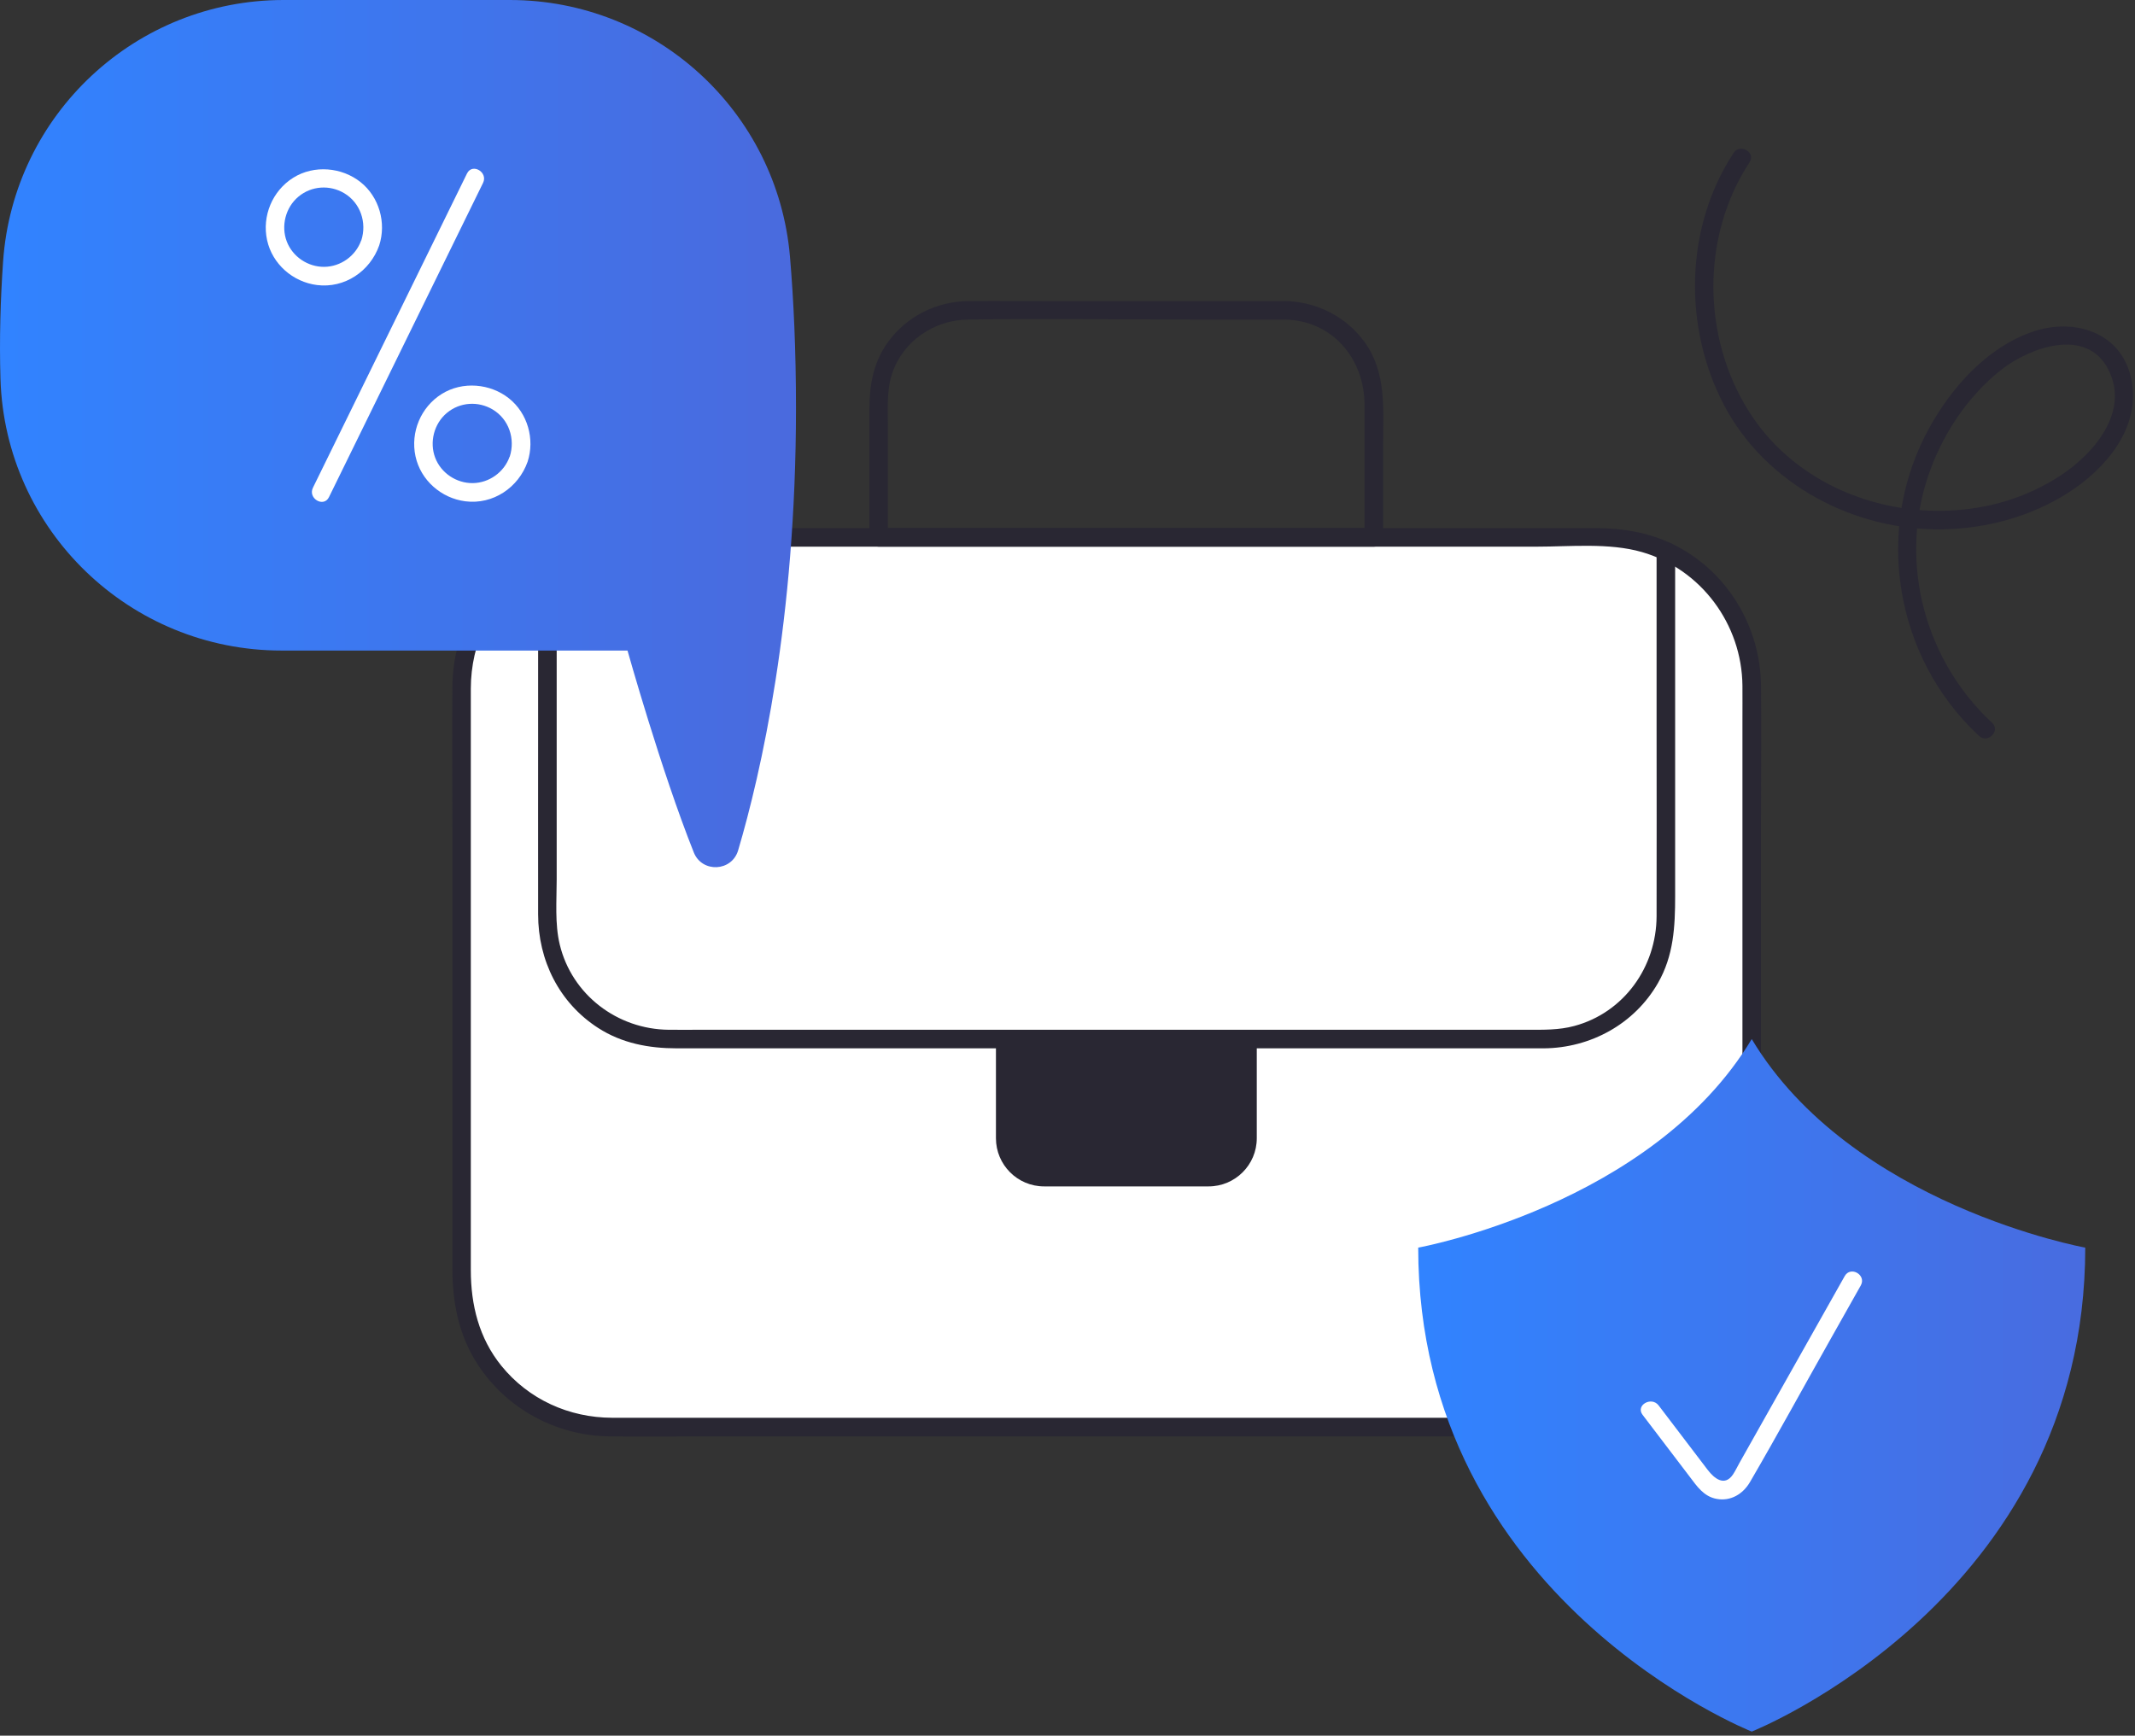 <svg width="230" height="187" viewBox="0 0 230 187" fill="none" xmlns="http://www.w3.org/2000/svg">
<rect x="0" y="0" width="230" height="187" fill="#333333" stroke="none"/>
<path d="M172.731 57.898H65.701C56.875 57.898 49.721 65.053 49.721 73.879V137.769C49.721 146.594 56.875 153.749 65.701 153.749H172.731C181.556 153.749 188.711 146.594 188.711 137.769V73.879C188.711 65.053 181.556 57.898 172.731 57.898Z" fill="white"/>
<path d="M172.73 152.749H114.22C105.41 152.749 96.6 152.749 87.79 152.749C81.73 152.749 75.67 152.749 69.62 152.749C68.39 152.749 67.16 152.749 65.93 152.749C61.3 152.739 56.94 150.768 54.01 147.148C51.6 144.168 50.72 140.589 50.72 136.839V129.938C50.72 121.398 50.72 112.859 50.72 104.329V79.769C50.72 77.909 50.72 76.038 50.72 74.178C50.73 69.299 52.89 64.638 56.9 61.748C59.7 59.728 62.94 58.898 66.35 58.898H165.51C169.16 58.898 173.34 58.459 176.88 59.478C183.27 61.319 187.65 67.269 187.71 73.879C187.72 75.129 187.71 76.379 187.71 77.619C187.71 85.239 187.71 92.859 187.71 100.479C187.71 108.099 187.71 118.179 187.71 127.029V135.549C187.71 137.939 187.71 140.239 186.93 142.559C184.9 148.639 179.09 152.679 172.73 152.749C171.44 152.759 171.44 154.759 172.73 154.749C179.16 154.679 185.2 151.018 188.01 145.178C189.37 142.338 189.71 139.369 189.71 136.279V87.948C189.71 83.258 189.75 78.569 189.71 73.869C189.65 67.489 186.04 61.498 180.29 58.669C177.62 57.358 174.78 56.898 171.85 56.898H66.3C62.74 56.898 59.29 57.739 56.31 59.739C51.57 62.919 48.78 68.249 48.74 73.939C48.7 79.069 48.74 84.209 48.74 89.349C48.74 98.679 48.74 107.999 48.74 117.329C48.74 126.659 48.74 130.269 48.74 136.749C48.74 140.409 49.45 143.939 51.49 147.049C54.65 151.859 60.01 154.709 65.75 154.759C69.13 154.789 72.51 154.759 75.89 154.759C83.58 154.759 91.28 154.759 98.97 154.759C108.46 154.759 117.95 154.759 127.45 154.759C136.23 154.759 145 154.759 153.78 154.759H172.76C174.05 154.759 174.05 152.759 172.76 152.759L172.73 152.749Z" fill="#292733"/>
<path d="M138.41 32.44C130.1 32.44 121.8 32.44 113.49 32.44C110.42 32.44 107.35 32.4 104.28 32.44C100.86 32.49 97.67 34.08 95.65 36.87C94.11 39 93.66 41.44 93.66 44.01V57.9C93.66 58.44 94.12 58.9 94.66 58.9H148C148.54 58.9 149 58.44 149 57.9V48.03C149 44.18 149.41 40.18 147.01 36.86C144.99 34.08 141.82 32.5 138.4 32.43C137.11 32.41 137.11 34.41 138.4 34.43C143.56 34.52 147 38.67 147 43.64V57.89L148 56.89H130.03C120.43 56.89 110.84 56.89 101.24 56.89H94.65L95.65 57.89V45.83C95.65 43.97 95.51 42.05 96.1 40.26C97.27 36.76 100.61 34.48 104.25 34.43C112.29 34.31 120.33 34.43 128.37 34.43H138.39C139.68 34.43 139.68 32.43 138.39 32.43L138.41 32.44Z" fill="#292733"/>
<path d="M186.762 16.471C181.492 24.491 181.302 35.261 185.752 43.691C190.202 52.121 199.692 57.211 209.312 57.031C214.022 56.941 218.762 55.661 222.752 53.121C226.742 50.581 230.592 46.231 229.632 41.011C228.672 35.791 223.442 34.171 218.912 35.761C214.072 37.451 210.322 41.641 207.882 46.021C201.812 56.931 204.052 70.791 213.192 79.281C214.132 80.161 215.552 78.741 214.602 77.871C207.422 71.201 204.582 60.821 207.652 51.481C209.112 47.031 211.862 42.781 215.562 39.861C218.642 37.431 224.772 35.201 227.122 39.801C229.472 44.401 225.522 48.941 221.872 51.301C218.222 53.661 214.192 54.821 210.002 55.011C201.542 55.381 193.012 51.621 188.422 44.351C183.342 36.321 183.242 25.461 188.472 17.491C189.182 16.411 187.452 15.411 186.742 16.481L186.762 16.471Z" fill="#292733"/>
<path d="M188.711 111.949C177.971 129.859 152.781 134.419 152.781 134.419C152.781 172.319 188.711 186.559 188.711 186.559C188.711 186.559 224.641 172.309 224.641 134.419C224.641 134.419 199.451 129.859 188.711 111.949Z" fill="url(#paint0_linear_7819_2210)"/>
<path d="M176.951 152.43C178.641 154.65 180.331 156.87 182.021 159.09C182.811 160.13 183.531 161.23 184.931 161.49C186.451 161.77 187.771 160.96 188.521 159.68C191.491 154.58 194.311 149.4 197.211 144.26L200.461 138.49C201.091 137.37 199.371 136.36 198.731 137.48C196.301 141.79 193.871 146.11 191.441 150.42L187.391 157.61C187.161 158.02 186.951 158.47 186.691 158.86C185.781 160.2 184.671 159.28 183.971 158.37C182.211 156.05 180.441 153.74 178.681 151.42C177.911 150.41 176.171 151.4 176.951 152.43Z" fill="white"/>
<path d="M107.281 111.852H135.391V122.632C135.391 125.502 133.061 127.822 130.201 127.822H112.481C109.611 127.822 107.291 125.492 107.291 122.632V111.852H107.281Z" fill="#292733"/>
<path d="M178.461 59.377V77.797C178.461 84.767 178.481 91.737 178.461 98.717C178.441 104.177 174.951 109.097 169.601 110.537C167.941 110.987 166.291 110.947 164.591 110.947H75.541C74.371 110.947 73.201 110.957 72.041 110.947C66.511 110.897 61.611 107.187 60.301 101.767C59.761 99.527 59.971 97.037 59.971 94.757V57.897C59.971 56.607 57.971 56.607 57.971 57.897V76.557C57.971 83.877 57.961 91.197 57.971 98.517C57.971 103.457 60.231 108.037 64.431 110.747C67.001 112.407 69.911 112.947 72.911 112.947H162.411C163.711 112.947 165.021 112.947 166.321 112.947C171.351 112.907 176.071 110.327 178.601 105.927C180.311 102.957 180.461 99.817 180.461 96.517V59.377C180.461 58.087 178.461 58.087 178.461 59.377Z" fill="#292733"/>
<path d="M74.741 91.84C75.631 94.07 78.841 93.92 79.521 91.61C81.971 83.32 85.751 66.83 85.751 43.98C85.751 37.76 85.501 32.34 85.101 27.64C83.751 11.99 70.621 0 54.921 0H30.551C14.631 0 1.421 12.32 0.331 28.2C0.051 32.26 -0.079 36.53 0.051 40.82C0.541 57.15 14.001 70.09 30.331 70.09H67.601C67.601 70.09 71.221 83.02 74.741 91.84Z" fill="url(#paint1_linear_7819_2210)"/>
<path d="M38.911 25.899C38.321 27.579 36.701 28.73 34.941 28.75C33.181 28.77 31.521 27.669 30.891 26.009C30.261 24.349 30.751 22.349 32.161 21.179C33.571 20.009 35.531 19.899 37.071 20.809C38.841 21.86 39.541 23.989 38.921 25.909C38.521 27.139 40.451 27.659 40.851 26.439C41.641 24.009 40.851 21.22 38.841 19.62C36.831 18.02 33.841 17.739 31.591 19.149C29.341 20.559 28.211 23.27 28.771 25.86C29.331 28.45 31.551 30.379 34.141 30.709C37.121 31.089 39.871 29.229 40.851 26.439C41.031 25.929 40.651 25.349 40.151 25.209C39.601 25.059 39.101 25.399 38.921 25.909L38.911 25.899Z" fill="white"/>
<path d="M54.901 49.2C54.311 50.88 52.691 52.03 50.931 52.05C49.171 52.07 47.511 50.97 46.881 49.31C46.251 47.65 46.741 45.65 48.151 44.48C49.561 43.31 51.521 43.2 53.061 44.11C54.831 45.16 55.531 47.29 54.911 49.21C54.511 50.44 56.441 50.96 56.841 49.74C57.631 47.31 56.841 44.52 54.831 42.92C52.821 41.32 49.831 41.04 47.581 42.45C45.331 43.86 44.201 46.57 44.761 49.16C45.321 51.75 47.541 53.68 50.131 54.01C53.111 54.39 55.861 52.53 56.841 49.74C57.021 49.23 56.641 48.65 56.141 48.51C55.591 48.36 55.091 48.7 54.911 49.21L54.901 49.2Z" fill="white"/>
<path d="M50.31 18.691C44.78 29.981 39.24 41.261 33.71 52.551C33.15 53.701 34.87 54.721 35.44 53.561C40.97 42.271 46.51 30.991 52.04 19.701C52.6 18.551 50.88 17.531 50.31 18.691Z" fill="white"/>
<defs>
<linearGradient id="paint0_linear_7819_2210" x1="152.891" y1="149.259" x2="260.261" y2="149.259" gradientUnits="userSpaceOnUse">
<stop stop-color="#3183FF"/>
<stop offset="1" stop-color="#5460D0"/>
</linearGradient>
<linearGradient id="paint1_linear_7819_2210" x1="0.271" y1="46.72" x2="119.861" y2="46.72" gradientUnits="userSpaceOnUse">
<stop stop-color="#3183FF"/>
<stop offset="1" stop-color="#5460D0"/>
</linearGradient>
</defs>
</svg>
